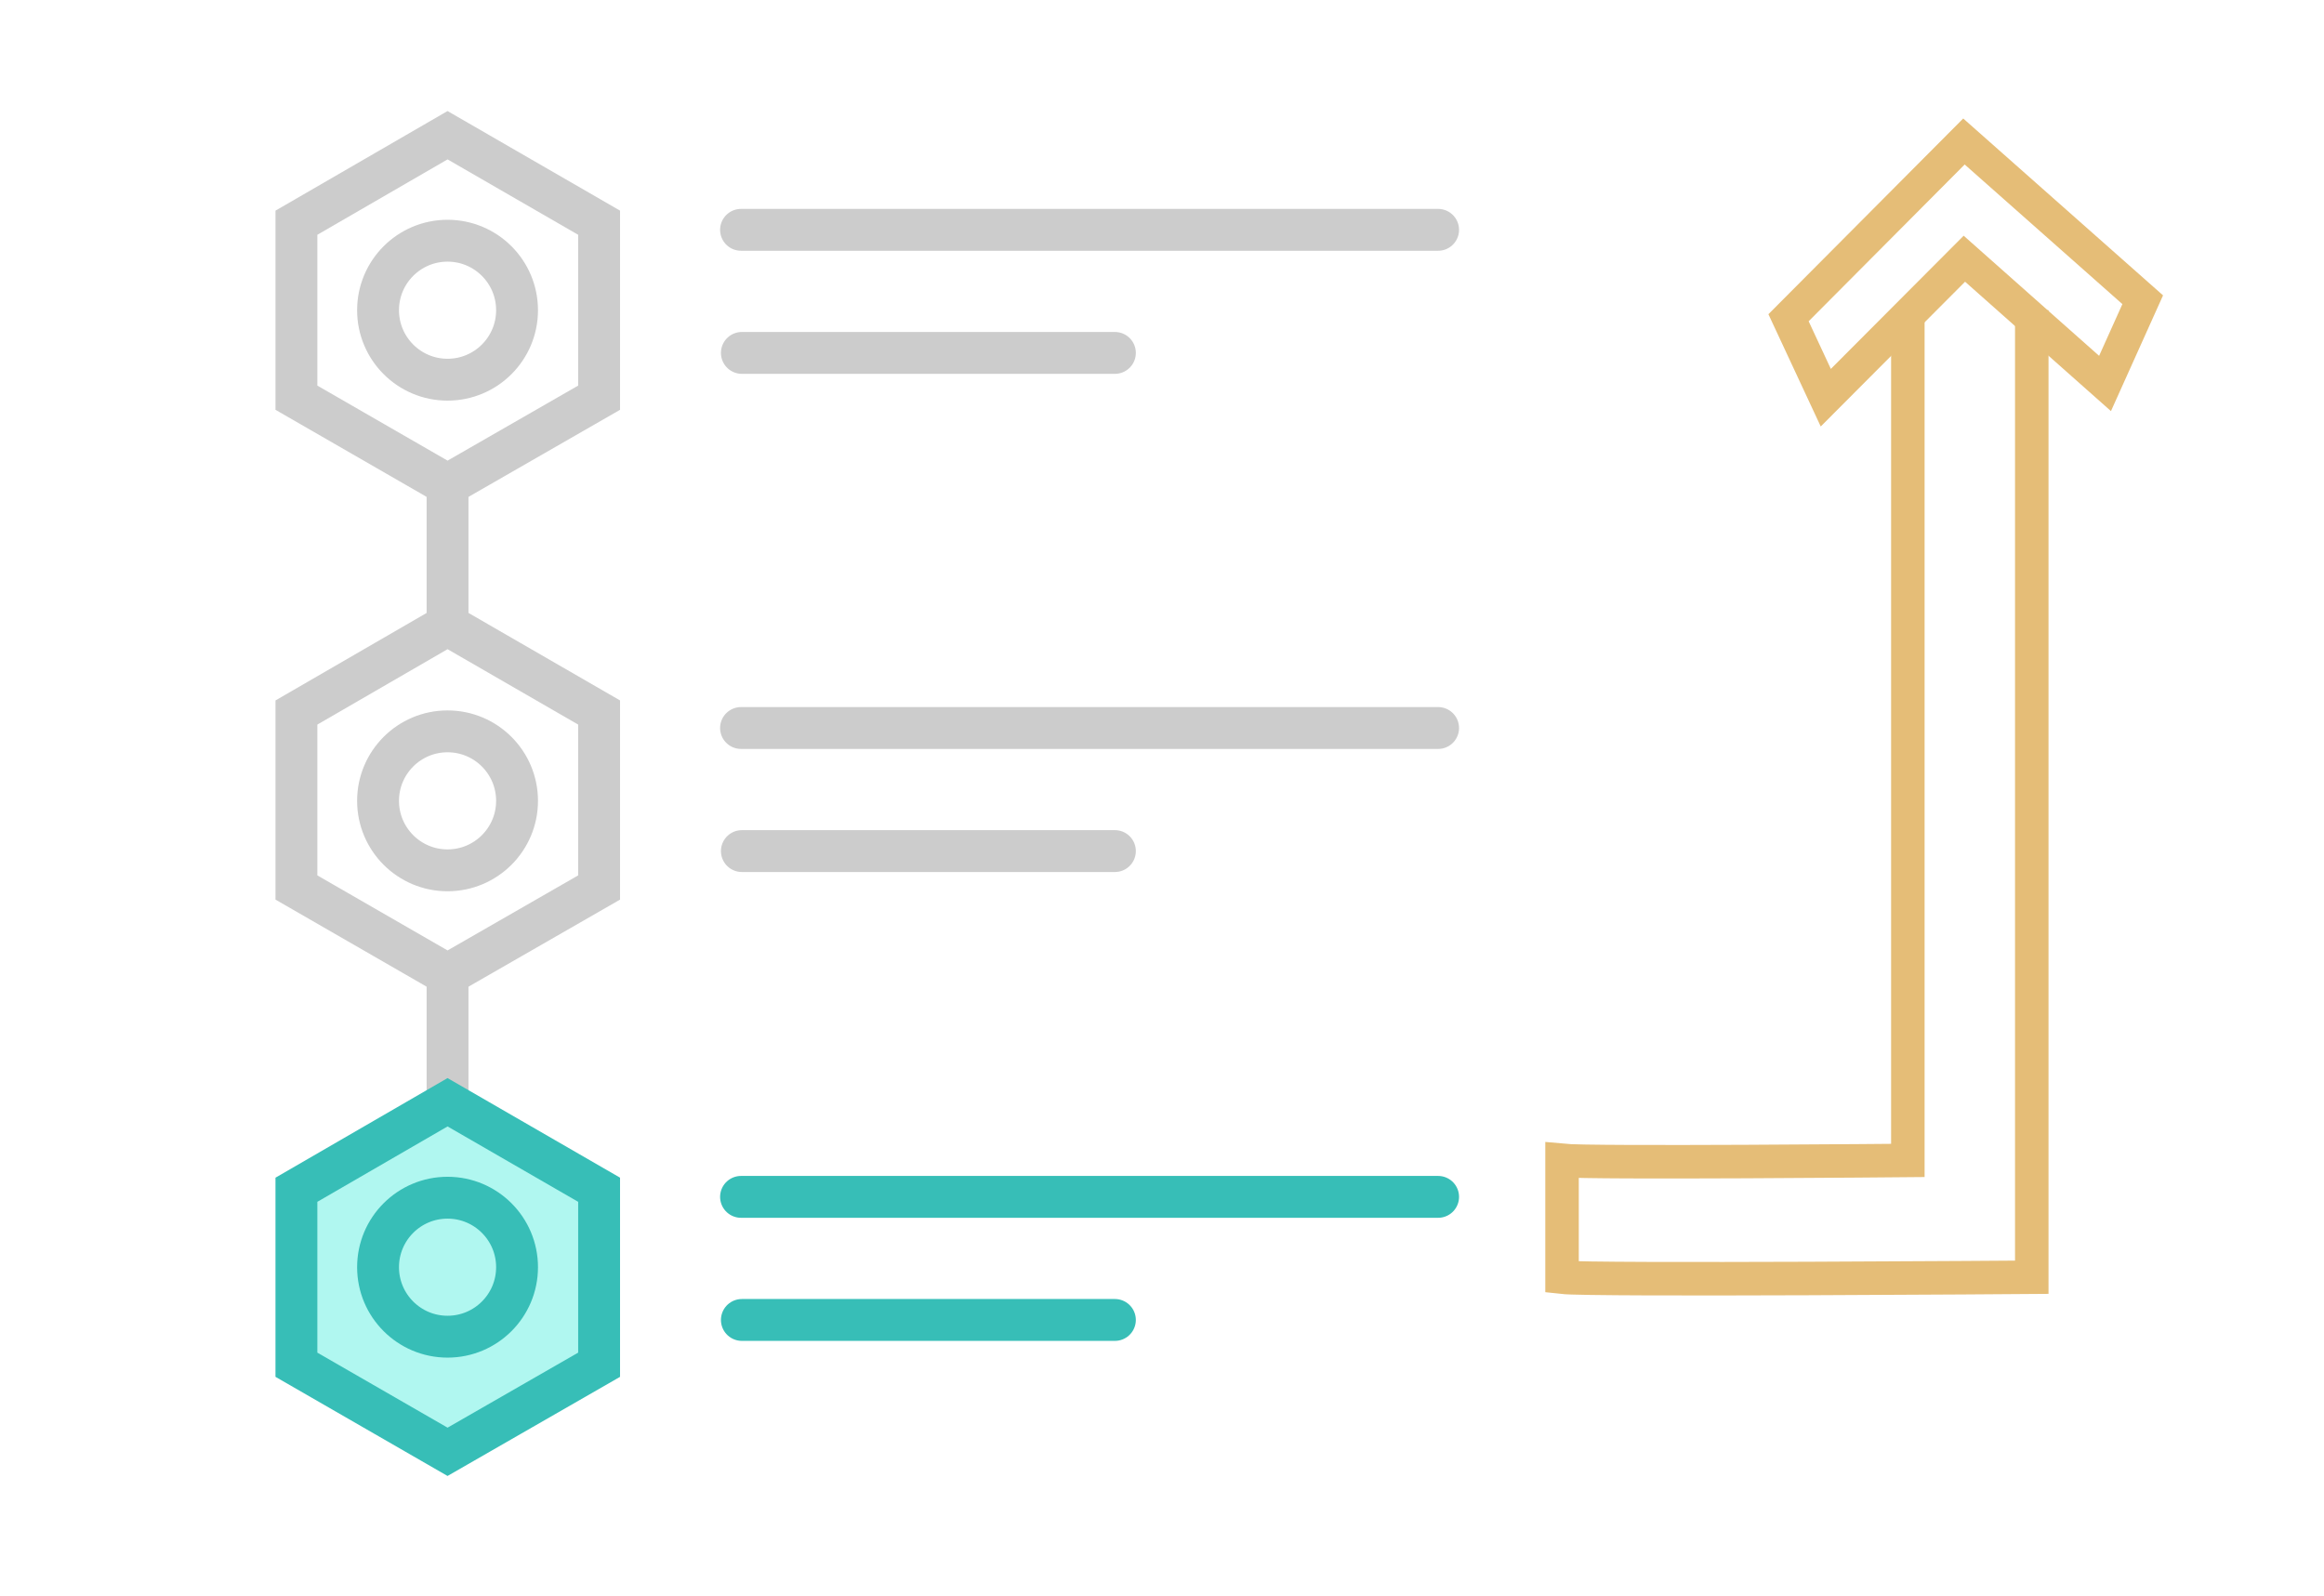 <?xml version="1.0" encoding="utf-8"?>
<!-- Generator: Adobe Illustrator 25.3.1, SVG Export Plug-In . SVG Version: 6.00 Build 0)  -->
<svg version="1.1" id="Layer_1" xmlns="http://www.w3.org/2000/svg" xmlns:xlink="http://www.w3.org/1999/xlink" x="0px" y="0px"
	 viewBox="0 0 555.1 381.2" style="enable-background:new 0 0 555.1 381.2;" xml:space="preserve">
<style type="text/css">
	.st0{fill:none;stroke:#CCCCCC;stroke-width:10;stroke-linecap:round;stroke-miterlimit:10;}
	.st1{fill:#B0F7F0;stroke:#37BEB7;stroke-width:10;stroke-linecap:round;stroke-miterlimit:10;}
	.st2{fill:none;stroke:#E5BD77;stroke-width:8;stroke-miterlimit:10;}
</style>
<line class="st0" x1="106.9" y1="232.8" x2="106.9" y2="263.3"/>
<line class="st0" x1="343.5" y1="54.9" x2="177" y2="54.9"/>
<line class="st0" x1="266.3" y1="84.3" x2="177.2" y2="84.3"/>
<line class="st0" x1="343.5" y1="173.9" x2="177" y2="173.9"/>
<line class="st0" x1="266.3" y1="203.3" x2="177.2" y2="203.3"/>
<line class="st1" x1="343.5" y1="285.9" x2="177" y2="285.9"/>
<line class="st1" x1="266.3" y1="315.3" x2="177.2" y2="315.3"/>
<polygon class="st0" points="70.8,53.2 70.8,95 106.9,115.8 143.1,95 143.1,53.2 106.9,32.3 "/>
<polygon class="st0" points="70.8,170.2 70.8,212 106.9,232.8 143.1,212 143.1,170.2 106.9,149.3 "/>
<polygon class="st1" points="70.8,284.2 70.8,326 106.9,346.8 143.1,326 143.1,284.2 106.9,263.3 "/>
<line class="st0" x1="106.9" y1="115.8" x2="106.9" y2="149.7"/>
<circle class="st0" cx="106.9" cy="74.1" r="16.6"/>
<circle class="st0" cx="106.9" cy="191.3" r="16.6"/>
<circle class="st1" cx="106.9" cy="302.7" r="16.6"/>
<path class="st2" d="M455.7,74.1v203.1c0,0-75.6,0.7-82.6,0v27.9c7,0.8,112.2,0,112.2,0v-231"/>
<polygon class="st2" points="511.8,71.6 469.1,33.8 427.2,75.9 436.1,95 469.2,61.8 502.8,91.6 "/>
</svg>
